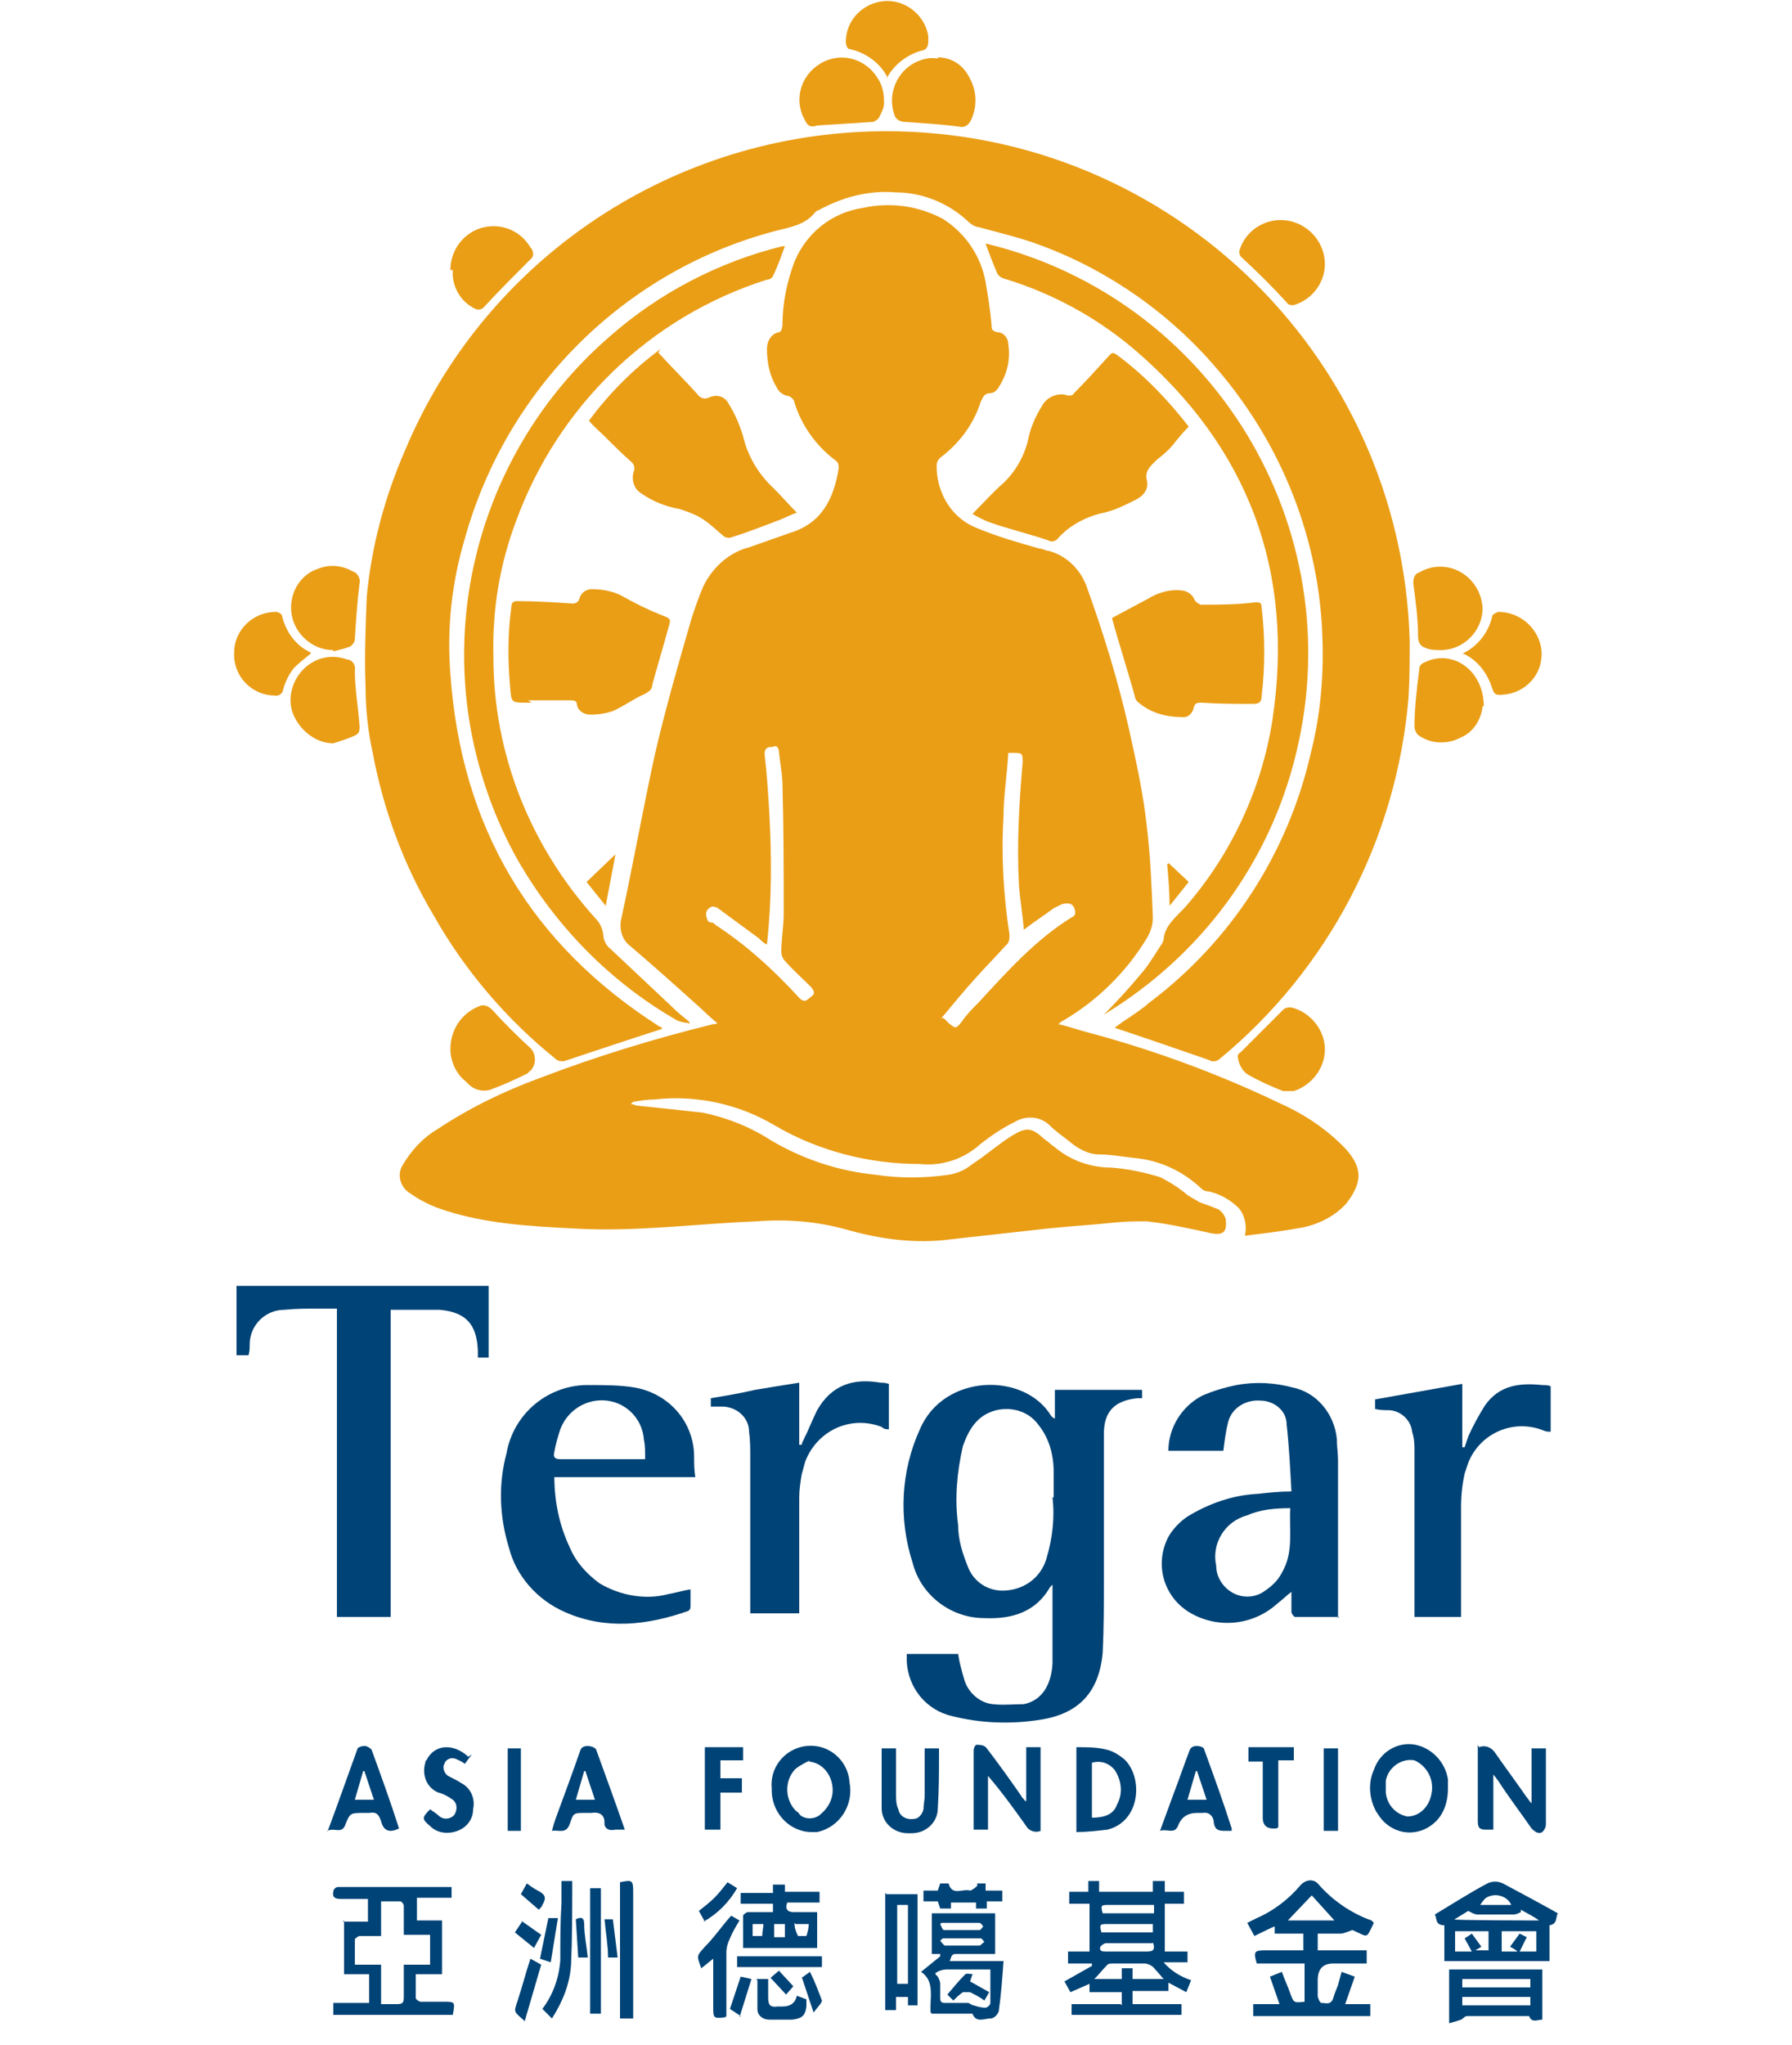 <svg xmlns="http://www.w3.org/2000/svg" width="150" viewBox="0 0 110.8 171.1">
  <defs>
    <style>
      .cls-1 {
        fill: #004376;
      }

      .cls-2 {
        fill: #ea9e16;
      }
    </style>
  </defs>

      <g>
        <path id="_路径_78" data-name="路径_78" class="cls-1" d="M56.1,138.4h4.5c.1.7.3,1.4.5,2.1.3,1.1,1.3,2,2.4,2.1.9.1,1.7,0,2.6,0,1.5-.3,2.3-1.6,2.4-3.4,0-2.1,0-4.2,0-6.3,0,0,0-.2,0-.3,0,0-.1.1-.2.2-1.2,2.1-3.2,2.7-5.5,2.6-2.8,0-5.3-1.9-6-4.6-1.2-3.7-1-7.7.6-11.2,2-4.7,8.8-4.8,11-1.1,0,0,.2.2.3.2v-2.4h7.3v.7c-.2,0-.3,0-.4,0-1.9.2-2.8,1.1-2.8,3,0,4.1,0,8.2,0,12.3,0,2,0,4-.1,6-.3,3.3-2,5.1-5.2,5.6-2.5.4-5,.3-7.4-.3-2.2-.5-3.7-2.4-3.8-4.6,0-.2,0-.4,0-.6M68.6,125.3c0-.7,0-1.4,0-2.1,0-1.5-.4-2.9-1.3-4-.8-1.1-2.2-1.5-3.5-1.2-1.6.4-2.3,1.6-2.8,3-.5,2.2-.7,4.4-.4,6.6,0,1.3.4,2.5.9,3.7.5,1.1,1.6,1.8,2.8,1.8,1.7,0,3.2-1,3.7-2.7.5-1.7.7-3.4.5-5.1"/>
        <path id="_路径_81" data-name="路径_81" class="cls-1" d="M13.1,135.3h-4.5v-25.8c-.5,0-1,0-1.5,0-1,0-1.9,0-2.9.1-1.6,0-2.9,1.3-2.9,2.9,0,.3,0,.6-.1.9H.2v-5.8h21.1v6h-.9c0-.2,0-.4,0-.6-.1-2.2-1-3.2-3.2-3.4-1.4,0-2.7,0-4.1,0v25.7Z"/>
        <path id="_路径_82" data-name="路径_82" class="cls-1" d="M92.5,135.3c-1.3,0-2.5,0-3.7,0-.1,0-.3-.3-.3-.4,0-.6,0-1.2,0-1.7-.4.3-.8.7-1.2,1-2,1.8-4.9,2.1-7.2.8-2.3-1.3-3.1-4.1-1.9-6.4.4-.7,1-1.3,1.6-1.7,1.8-1.1,3.8-1.8,5.9-1.9.9-.1,1.8-.2,2.8-.2-.1-1.9-.2-3.8-.4-5.6,0-1.2-1.1-2-2.2-2-1.2-.1-2.4.6-2.7,1.8-.2.8-.3,1.6-.4,2.4h-4.6c0-1.9,1.1-3.7,2.8-4.6.9-.4,1.9-.7,2.9-.9,1.6-.3,3.2-.2,4.7.2,2,.4,3.5,2.2,3.7,4.3,0,.6.1,1.2.1,1.8,0,4.2,0,8.4,0,12.7s0,.3,0,.5M88.4,126.2c-1.2,0-2.5.1-3.6.6-1.9.5-3,2.4-2.6,4.2,0,1.4,1.2,2.6,2.6,2.6.6,0,1.1-.2,1.5-.5.6-.4,1.1-.9,1.4-1.5,1-1.7.6-3.5.7-5.4"/>
        <path id="_路径_83" data-name="路径_83" class="cls-1" d="M26.8,123.5c0,2.1.4,4.1,1.3,6,.5,1.2,1.4,2.2,2.5,3,1.7,1,3.8,1.4,5.7.9.6-.1,1.2-.3,1.9-.4,0,.5,0,1,0,1.4,0,.1,0,.3-.2.4-3.4,1.2-6.9,1.6-10.3.1-2.3-1-4.1-3-4.7-5.4-.8-2.6-.9-5.3-.2-7.9.6-3.4,3.6-5.8,7-5.7,1.2,0,2.5,0,3.7.2,2.9.5,5,2.9,5,5.8,0,.5,0,1.1.1,1.7h-11.8ZM34.4,122c0-.6,0-1.1-.1-1.5-.1-1.7-1.4-3.1-3.1-3.3-1.7-.2-3.3.8-3.9,2.4-.2.6-.4,1.3-.5,1.9-.1.4,0,.6.5.6,1.7,0,3.5,0,5.2,0h1.9"/>
        <path id="_路径_87" data-name="路径_87" class="cls-1" d="M39.9,117.8v-.8c1.2-.2,2.4-.4,3.7-.7,1.2-.2,2.4-.4,3.7-.6v5.2h.2c0-.1.1-.3.2-.5.4-.8.7-1.6,1.1-2.4,1.2-2.1,3-2.7,5.3-2.3.2,0,.4,0,.7.1v3.8c-.2,0-.4,0-.6-.2-2.6-1-5.4.3-6.4,2.9-.1.4-.2.7-.3,1.1-.1.6-.2,1.3-.2,1.9,0,3,0,6,0,9v.7h-4.1v-.7c0-4.1,0-8.3,0-12.4,0-.7,0-1.4-.1-2.1,0-1.1-.9-2-2.1-2.1h-1.1"/>
        <path id="_路径_88" data-name="路径_88" class="cls-1" d="M102.9,135.3h-4.1v-.7c0-4.4,0-8.7,0-13.1,0-.6,0-1.1-.2-1.7-.1-1-1-1.8-2-1.8-.3,0-.7,0-1.1-.1v-.8l7.3-1.3v5.3h.2c.1-.3.2-.6.3-.9.4-.9.9-1.8,1.4-2.6,1.2-1.7,2.9-1.9,4.8-1.7.2,0,.5,0,.7.1v3.8c-.2,0-.4,0-.6-.1-2.5-1-5.3.2-6.3,2.7-.1.3-.2.6-.3.9-.2.9-.3,1.8-.3,2.8,0,2.9,0,5.7,0,8.6v.6"/>
        <path id="_路径_90" data-name="路径_90" class="cls-1" d="M74.3,167.8v-1.1h-2.7v-.7c0,0-1.6.7-1.6.7l-.5-.9,2.3-1.3v-.2h-2v-1h1.8v-4h-1.7v-1h1.6c0-.3,0-.6,0-.9h.9v.9h4.5v-.9h1c0,.3,0,.5,0,.9h1.6v1h-1.6v4h1.9v.9h-2c.6.7,1.4,1.2,2.3,1.5l-.4,1-1.5-.8v.7h-3v1.1h4.1v.9h-9.2v-.9s4.1,0,4.1,0ZM77.9,165.7c-.3-.3-.5-.6-.8-.9-.2-.3-.6-.5-.9-.5-.9,0-1.7,0-2.6,0-.2,0-.4,0-.5.1-.4.4-.7.8-1.1,1.2h2.3c0-.3,0-.6,0-.9h.9v.9c0,0,2.6,0,2.6,0ZM76.9,162.6c-1.3,0-2.6,0-3.9,0-.2,0-.4.2-.5.3-.1.4.2.4.5.4,1.1,0,2.3,0,3.4,0,.6,0,.7-.2.5-.8M77,161h-3.9c-.6,0-.7,0-.5.7h4.3v-.7ZM77,159.4h-3.8c-.6,0-.7,0-.5.7h4.3v-.7Z"/>
        <path id="_路径_91" data-name="路径_91" class="cls-1" d="M95.4,160.9c-.7,1.4-.4,1.2-1.8.6-.3.1-.7.3-1,.3-.6,0-1.2,0-1.9,0v1.4h4.1v1.1h-2.8q-1.3,0-1.3,1.4c0,.4,0,.9,0,1.3,0,.2.2.6.3.6.4,0,.8.2,1-.4.1-.4.3-.8.4-1.1.1-.4.2-.7.3-1.1l1.1.4-.8,2.3h2.1v1h-9.8v-1h2.2l-.8-2.3,1-.4c.2.6.5,1.2.7,1.8.3.8.3.8,1.2.7v-3.2h-4c-.3-1-.2-1.1.7-1.1h3.2v-1.4h-2.4v-.6c-.1,0-1.7.8-1.7.8l-.6-1.1.8-.4c1.4-.6,2.7-1.6,3.7-2.8.4-.4,1-.5,1.4-.1,1.2,1.4,2.8,2.5,4.5,3.1,0,0,0,0,.1.1M92.1,160.7l-1.9-2.1-2,2.1h3.8Z"/>
        <path id="_路径_92" data-name="路径_92" class="cls-1" d="M9.1,160.8h2.1v-1.9c-.8,0-1.6,0-2.3,0-.5,0-.7-.2-.6-.6,0-.2.2-.4.4-.4,3.1,0,6.2,0,9.3,0,0,0,.1,0,.2,0v.9h-2.9v1.9h2.1v4.5h-2.2c0,.7,0,1.4,0,2,0,.1.3.3.4.3.6,0,1.3,0,1.9,0,1,0,1,0,.8,1.1h-10v-1h3v-2.4h-2.1v-4.5ZM12.3,164.3v3.4c.5,0,.9,0,1.3,0,.5,0,.6-.1.6-.6,0-.9,0-1.8,0-2.7h2.2v-2.5h-2.2c0-.8,0-1.6,0-2.4,0-.2-.2-.4-.3-.4-.5,0-1,0-1.6,0v2.9c-.7,0-1.2,0-1.8,0-.1,0-.4.2-.4.3,0,.7,0,1.4,0,2.1h2.2Z"/>
        <path id="_路径_93" data-name="路径_93" class="cls-1" d="M110.8,160.1c-.2.3,0,.9-.7,1,0,0,0,.3,0,.4v2.6h-8.8v-3c-.8,0-.6-.6-.8-.9,1.5-.9,2.9-1.8,4.4-2.6.4-.2.9-.2,1.3,0,1.5.8,3,1.6,4.6,2.5M102,160.6h0c0,.1,7.2.1,7.2.1h0c0-.1-1.5-.9-1.5-.9v.2c-.2.1-.4.2-.6.2-1,0-2,0-3,0-.3,0-.6-.2-.8-.3l-1.3.8M109.1,161.6h-3v1.7h1.3c0-.1-.6-.4-.6-.4l.8-1.1.6.3-.6,1.2h1.4v-1.7ZM105.1,161.6h-2.9v1.7h1.4l-.6-1.1.6-.4.8,1.1-.5.3h0c0,0,1.1,0,1.1,0v-1.7ZM106.9,159.4c-.3-.7-1.2-1-1.9-.7-.3.1-.5.4-.7.7h2.6Z"/>
        <path id="_路径_104" data-name="路径_104" class="cls-1" d="M58.3,168.4c-.1-1.2.4-2.6-.8-3.4l1.6-1.3v-.2c0,0-.7,0-.7,0v-3.4h5.3v3.4h-3.1c-.5,0-.5,0-.7.6h4.5c-.1,1.4-.2,2.8-.4,4.2-.1.3-.4.6-.7.6-.5,0-1.2.4-1.5-.4,0,0-.3,0-.5,0-1,0-1.9,0-2.9,0M58.7,165.2l.2.2c.1.2.2.4.2.6,0,.4,0,.8,0,1.2,0,.3.1.4.4.4.6,0,1.3,0,1.9,0,.2,0,.3.2.5.2.3.1.6.2,1,.2.1,0,.4-.2.4-.4,0-.9,0-1.8,0-2.8-1.2,0-2.4,0-3.6,0-.4,0-.7.1-1,.3M59.3,160.8l-.2.2c.1.2.2.5.3.5,1,0,2,0,3,0,.1,0,.2-.2.3-.3,0,0-.2-.3-.3-.3-1.1,0-2.1,0-3.2,0M59.3,162.2l-.2.2c.1.1.3.4.4.4,1,0,1.9,0,2.9,0,.1,0,.2-.2.4-.3-.1-.1-.2-.3-.3-.3-1.1,0-2.1,0-3.2,0"/>
        <path id="_路径_108" data-name="路径_108" class="cls-1" d="M49,158.2v1h-2.7c-.2.5,0,.8.5.8.6,0,1.3,0,2,0v3h-6.2c0-.9,0-1.8,0-2.7,0-.1.3-.3.4-.3.7,0,1.4,0,2.1,0v-.7s-2.7,0-2.7,0v-.9h2.7v-.7h1v.6c.1,0,2.9,0,2.9,0ZM46.9,160.9c0,.4.1.7.3,1.1,0,0,.6,0,.7,0,.1-.3.2-.7.2-1h-1.1ZM46.1,161h-.9v1.1h.9v-1.1ZM43.4,162c.3,0,.7,0,.8,0,0-.3.1-.7.1-1h-.9v1.1Z"/>
        <path id="_路径_109" data-name="路径_109" class="cls-1" d="M45,149.7c-.2-1.8,1.1-3.4,2.9-3.6,1.8-.2,3.4,1.1,3.6,2.9,0,0,0,0,0,.1.4,1.9-.8,3.8-2.7,4.2-.2,0-.4,0-.6,0-1.9-.1-3.3-1.8-3.2-3.7,0,0,0,0,0,0M48.2,147.3c-.4.2-.8.4-1.2.7-1,1-.9,2.7.1,3.6.1,0,.2.2.3.3.5.4,1.3.3,1.7-.1.6-.5,1-1.2,1-2,0-1.2-.8-2.3-2-2.4"/>
        <path id="_路径_110" data-name="路径_110" class="cls-1" d="M101.6,149.7c0,1-.3,2-1,2.7-1.2,1.2-3.1,1.3-4.4,0-.2-.2-.4-.5-.6-.8-.6-1.1-.7-2.4-.2-3.5.5-1.5,2-2.4,3.5-2.1,1.4.3,2.5,1.5,2.7,2.9,0,.2,0,.4,0,.7M96.4,149.7c0,0,0,.2,0,.3.1,1,.8,1.8,1.8,2,1,0,1.8-.8,2-1.8.3-1.2-.3-2.4-1.4-2.9-1.1-.2-2.2.6-2.4,1.7,0,.2,0,.4,0,.5"/>
        <path id="_路径_111" data-name="路径_111" class="cls-1" d="M101.7,169.2v-4.4h7.8v4.2c-.4,0-.9.3-1.1-.3,0,0-.2,0-.3,0-1.6,0-3.2,0-4.9,0-.2,0-.3.2-.5.3-.3.1-.6.2-1,.3M108.5,167.1h-5.7v.7h5.7v-.7ZM102.8,165.6v.7h5.7c0-.3,0-.5,0-.7h-5.7Z"/>
        <path id="_路径_112" data-name="路径_112" class="cls-1" d="M104.2,146.2c.5-.2,1,0,1.3.4.9,1.3,1.8,2.5,2.7,3.8.1.1.2.3.4.5v-4.6h1.2c0,.1,0,.3,0,.4,0,2,0,3.9,0,5.9,0,.3-.1.5-.3.7-.3.2-.6,0-.9-.3-.9-1.3-1.9-2.6-2.8-4-.1-.1-.2-.3-.4-.5v4.6c-.2,0-.4,0-.6,0-.5,0-.7-.1-.7-.7,0-1.9,0-3.9,0-5.8,0-.2,0-.4,0-.6"/>
        <path id="_路径_113" data-name="路径_113" class="cls-1" d="M66.3,150.7v-4.5h1.2v7c-.4.2-1,0-1.2-.4-1-1.4-2-2.8-3.2-4.2v4.5h-1.2c0-.1,0-.3,0-.5,0-2,0-4,0-6,0-.2,0-.4.2-.6.3,0,.7,0,.9.3,1,1.3,2,2.7,2.9,4,0,.1.2.2.3.4h.1"/>
        <path id="_路径_114" data-name="路径_114" class="cls-1" d="M70.5,146.2c.9,0,1.7,0,2.5.2.5.1,1,.4,1.5.8,1.6,1.5,1.4,5.2-1.4,5.9-.9.1-1.7.2-2.6.2v-7ZM71.8,152.1c.9,0,1.8-.2,2.1-1.1.5-.9.4-2-.2-2.9-.5-.6-1.2-.8-1.9-.6v4.5Z"/>
        <path id="_路径_115" data-name="路径_115" class="cls-1" d="M54.2,146.3h1.2c0,.2,0,.4,0,.6,0,1.1,0,2.1,0,3.2,0,.4,0,.9.2,1.3.1.6.7.9,1.3.8.4,0,.7-.4.8-.8,0-.4.1-.8.1-1.1,0-1.1,0-2.3,0-3.4v-.6h1.2c0,.1,0,.3,0,.4,0,1.5,0,3.1-.1,4.6,0,1.2-1,2.1-2.2,2.1,0,0-.2,0-.3,0-1.2,0-2.2-.9-2.2-2.1,0,0,0,0,0,0,0-1.6,0-3.2,0-4.9"/>
        <path id="_路径_116" data-name="路径_116" class="cls-1" d="M32.5,153.1c-.2,0-.4,0-.6,0-.4.1-.8,0-.9-.4,0,0,0-.2,0-.2,0-.7-.5-.9-1.1-.8-.2,0-.3,0-.5,0-1,0-1,0-1.3.9-.3.9-.9.5-1.5.6.1-.4.2-.7.3-1,.7-1.9,1.4-3.8,2.1-5.8.1-.2.3-.3.6-.3.2,0,.6.1.7.3.8,2.2,1.6,4.4,2.4,6.7M30.2,150.6l-.8-2.4h-.1s-.7,2.4-.7,2.4h1.6Z"/>
        <path id="_路径_117" data-name="路径_117" class="cls-1" d="M7.8,153.3c.9-2.4,1.7-4.7,2.5-6.9,0-.2.4-.3.6-.3.2,0,.4.1.6.3.8,2.2,1.6,4.4,2.3,6.6-.8.4-1.3.2-1.5-.6-.2-.6-.4-.8-1-.7-.1,0-.2,0-.4,0-1.2,0-1.2,0-1.6,1-.3.8-.9.2-1.5.5M10.9,148.2h-.1s-.7,2.4-.7,2.4h1.6l-.8-2.4"/>
        <path id="_路径_118" data-name="路径_118" class="cls-1" d="M83.5,153.2c-.2,0-.3,0-.5,0-.5,0-.9,0-1-.7,0-.5-.4-.9-.9-.8,0,0-.2,0-.3,0,0,0-.2,0-.2,0q-1.2,0-1.6,1.1c-.3.7-.9.2-1.5.4l1.1-3c.5-1.3.9-2.5,1.4-3.8.1-.2.3-.3.6-.3.2,0,.6.1.6.3.8,2.2,1.6,4.4,2.3,6.6,0,0,0,.1,0,.2M81.4,150.6l-.8-2.4h-.1s-.7,2.4-.7,2.4h1.6Z"/>
        <path id="_路径_119" data-name="路径_119" class="cls-1" d="M54.6,158.5c.1,0,.2,0,.3,0h2.3v9.3h-.8v-.7h-1v1.1h-.9v-9.8ZM56.4,159.4h-.9v6.6h.9v-6.6Z"/>
        <path id="_路径_120" data-name="路径_120" class="cls-1" d="M19.9,146.8l-.6.8c-.2-.2-.5-.3-.7-.4-.4-.2-.9,0-1,.4-.2.3,0,.8.3,1,0,0,0,0,0,0,.4.2.8.4,1.1.6.8.4,1.2,1.3,1,2.2,0,.8-.5,1.5-1.3,1.8-.8.3-1.7.2-2.3-.4-.7-.6-.7-.7,0-1.4.3.2.6.4.8.6.4.3.9.2,1.2-.1,0,0,0,0,0,0,.3-.4.3-1-.1-1.3-.4-.3-.8-.5-1.2-.6-1-.4-1.4-1.5-1.1-2.5,0,0,0-.2.1-.2.6-1.3,2.2-1.5,3.5-.3"/>
        <path id="_路径_121" data-name="路径_121" class="cls-1" d="M40.6,153.1h-1.2v-6.9h3.2v1.1h-1.9v1.5h1.8v1.2h-1.8v3.1Z"/>
        <path id="_路径_122" data-name="路径_122" class="cls-1" d="M33.3,168.9h-1v-11.4c1-.2,1.1-.2,1.1.8,0,3.3,0,6.7,0,10,0,.2,0,.4,0,.6"/>
        <path id="_路径_123" data-name="路径_123" class="cls-1" d="M86.2,147.4h-1.3v-1.2h3.8v1.1h-1.3v5.6c0,0-.1.1-.2.1q-1.1.1-1.1-.9v-4.8"/>
        <path id="_路径_124" data-name="路径_124" class="cls-1" d="M26.6,168.9l-.8-.8c.9-1.2,1.4-2.6,1.5-4.1,0-1.6,0-3.2.1-4.8,0-.6,0-1.2,0-1.8h.9c0,.1,0,.2,0,.3,0,2.2,0,4.5-.1,6.7-.1,1.6-.7,3.1-1.6,4.5"/>
        <path id="_路径_125" data-name="路径_125" class="cls-1" d="M41.1,168.8c-.9.1-1,.1-1-.7v-4.2l-1,.8c-.4-1.1-.4-1,.3-1.8.8-.8,1.4-1.7,2.2-2.6l.7.4c-.3.5-.6,1-.8,1.5-.2.4-.3.8-.3,1.2,0,1.8,0,3.5,0,5.3"/>
        <rect id="_矩形_187" data-name="矩形_187" class="cls-1" x="29.8" y="158" width=".9" height="10.5"/>
        <path id="_路径_126" data-name="路径_126" class="cls-1" d="M59.1,157.6h.7c.3,1.1,1.2.4,1.8.6.1,0,.4-.2.6-.4v-.2c0,0,.7,0,.7,0v.6h1.4v.9h-1.3v.6h-.9v-.5h-2.1v.5h-.9l-.2-.6h-1.2v-.9h1.2l.2-.6"/>
        <rect id="_矩形_188" data-name="矩形_188" class="cls-1" x="91.2" y="146.3" width="1.2" height="6.9"/>
        <rect id="_矩形_189" data-name="矩形_189" class="cls-1" x="22.9" y="146.3" width="1.1" height="6.9"/>
        <rect id="_矩形_190" data-name="矩形_190" class="cls-1" x="42.1" y="163.7" width="7.1" height=".9"/>
        <path id="_路径_127" data-name="路径_127" class="cls-1" d="M43.7,165.6h1c0,.5,0,1,0,1.5,0,.6.1.9.8.8.1,0,.3,0,.4,0q1,0,1.2-.9l.8.3c0,.2,0,.4,0,.6-.1.8-.4,1-1.2,1.1-.6,0-1.3,0-1.9,0-.5,0-1-.3-1-.9,0,0,0-.1,0-.2,0-.7,0-1.4,0-2.2"/>
        <path id="_路径_128" data-name="路径_128" class="cls-1" d="M24.3,169.1c-.9-.8-.9-.7-.6-1.6.4-1.2.7-2.4,1.1-3.6l.9.5-1.4,4.8"/>
        <path id="_路径_130" data-name="路径_130" class="cls-1" d="M39.4,160.8l-.5-.9c.5-.4.9-.7,1.3-1.1s.7-.8,1.1-1.3l.8.5c-.7,1.2-1.6,2.1-2.8,2.8"/>
        <g id="_组_585-2" data-name="组_585-2">
          <path id="_路径_76" data-name="路径_76" class="cls-2" d="M41,86.1c-.7-.6-1.3-1.1-1.8-1.6-2-1.8-4-3.6-6-5.3-.7-.5-1-1.4-.8-2.3,1-4.6,1.8-9.1,2.8-13.7.9-3.9,2-7.7,3.1-11.5.3-.9.6-1.8,1-2.7.8-1.6,2.2-2.8,3.8-3.2,1.1-.4,2.3-.8,3.4-1.2,2.7-.8,3.7-2.9,4.1-5.4,0-.3,0-.5-.3-.7-1.6-1.2-2.8-2.9-3.4-4.8,0-.3-.4-.6-.7-.6-.3-.1-.6-.3-.8-.7-.6-1-.8-2.1-.8-3.2,0-.7.4-1.3,1-1.4.2,0,.3-.4.3-.7,0-1.8.4-3.6,1-5.2,1-2.4,3.1-4.1,5.7-4.5,2.3-.5,4.6-.2,6.7.9,1.9,1.2,3.2,3.1,3.6,5.3.2,1.2.4,2.4.5,3.6,0,.3,0,.5.5.6.5,0,.9.5.9,1,.2,1.3-.1,2.5-.8,3.6-.1.2-.4.5-.7.5-.5,0-.6.3-.8.7-.6,1.9-1.8,3.5-3.4,4.7-.2.2-.3.4-.3.7,0,2.3,1.3,4.4,3.4,5.2,1.7.7,3.4,1.2,5.2,1.7.3,0,.5.2.8.2,1.5.4,2.7,1.6,3.2,3.1,1.4,3.9,2.6,7.8,3.5,11.8.6,2.7,1.2,5.4,1.5,8.2.3,2.5.4,5,.5,7.6,0,.6-.2,1.2-.5,1.7-1.7,2.8-4.1,5.2-7,6.9-.2.1-.3.2-.4.3.9.2,1.7.5,2.5.7,5.6,1.5,11,3.5,16.2,6,2,.9,3.9,2.2,5.4,3.8,1.4,1.6,1.3,2.8,0,4.5-.9,1-2.2,1.7-3.6,2-1.6.3-3.2.5-4.9.7.2-.8,0-1.7-.5-2.3-.7-.7-1.6-1.2-2.5-1.4-.3,0-.5-.1-.7-.3-1.5-1.4-3.4-2.3-5.5-2.5-1-.1-2-.3-3-.3-.9,0-1.8-.5-2.5-1.1-.5-.4-1.1-.8-1.6-1.3-.8-.8-2-.9-3-.3-1,.5-1.9,1.1-2.8,1.8-1.4,1.3-3.3,1.9-5.1,1.7-4.3,0-8.5-1.1-12.1-3.2-3-1.8-6.6-2.6-10.1-2.2-.6,0-1.2.1-1.8.2,0,0,0,0-.2.2.1,0,.3,0,.4.1,1.9.2,3.8.4,5.6.6,2,.4,4,1.2,5.7,2.3,2.7,1.6,5.7,2.6,8.8,2.9,2,.3,4,.3,6.1,0,.7-.1,1.4-.4,2-.9,1.1-.7,2.1-1.6,3.2-2.3,1.3-.8,1.7-.8,2.8.2.3.2.6.5.9.7,1.3,1.1,3,1.7,4.7,1.7,1.4.1,2.8.4,4.1.8.8.4,1.6.9,2.3,1.5.3.2.7.4,1,.6.6.2,1.1.4,1.6.6.3.2.5.5.6.8.1,1-.1,1.4-1.2,1.2-1.8-.4-3.6-.8-5.4-1-.9,0-1.8,0-2.7.1-1.9.2-3.7.3-5.6.5-2.7.3-5.4.6-8.1.9-2.9.4-5.9,0-8.7-.8-2.5-.7-5-.9-7.6-.7-5.1.2-10.1.9-15.2.6-3.9-.2-7.7-.4-11.4-1.7-.8-.3-1.6-.7-2.3-1.2-.9-.5-1.2-1.6-.7-2.4,0,0,0,0,0,0,.7-1.2,1.7-2.3,2.9-3,2.7-1.8,5.6-3.2,8.6-4.3,4.7-1.8,9.6-3.3,14.5-4.5.1,0,.3,0,.6-.2M59.4,85.2c.2.2.3.3.4.4.6.5.6.5,1.1-.1.4-.6.9-1.1,1.4-1.6,2.4-2.6,4.8-5.3,7.9-7.2.1,0,.2-.2.2-.3,0-.4-.2-.8-.6-.8-.2,0-.4,0-.6.1-.2.1-.4.2-.6.3-.8.6-1.6,1.1-2.5,1.8-.1-1.3-.3-2.4-.4-3.6-.2-3.5,0-6.9.3-10.4,0-.7,0-.8-.7-.8-.1,0-.3,0-.5,0-.1,1.8-.4,3.6-.4,5.3-.2,3.3,0,6.7.5,9.9,0,.3,0,.7-.3.9-.8.9-1.7,1.8-2.5,2.7-1,1.1-1.9,2.2-2.9,3.4M44.5,79c-.3-.2-.5-.4-.6-.5-1.1-.8-2.3-1.7-3.4-2.5-.1-.1-.5-.2-.6-.1-.4.2-.5.6-.3,1,0,.2.2.3.4.3.1,0,.2.1.3.2,2.6,1.7,4.9,3.8,7,6.1.5.5.7.1,1-.1.4-.3.2-.5,0-.8-.7-.7-1.5-1.4-2.2-2.2-.2-.2-.3-.5-.3-.8,0-1,.2-2.1.2-3.1,0-3.6,0-7.1-.1-10.7,0-1-.2-1.9-.3-2.9,0-.3-.2-.6-.5-.4-.3,0-.7,0-.7.6.2,1.7.3,3.3.4,5,.2,3.6.2,7.3-.2,10.9"/>
          <path id="_路径_77" data-name="路径_77" class="cls-2" d="M35.8,86.1c-2.8.9-5.5,1.8-8.2,2.7-.3,0-.5,0-.7-.2-4.1-3.3-7.6-7.4-10.2-12-2.5-4.2-4.2-8.8-5.1-13.6-.4-1.8-.6-3.7-.6-5.5-.1-2.5,0-5.1.1-7.6.4-4.2,1.5-8.3,3.2-12.2,6.6-15.8,21.9-26.2,39-26.7,24.2-.7,44.4,18.3,45.1,42.6,0,1.6,0,3.2-.1,4.8-1,11.8-6.7,22.7-15.8,30.2-.2.2-.6.3-.9.1-2.6-.9-5.2-1.8-7.9-2.7.9-.7,2-1.3,2.9-2.1,6.8-5.1,11.6-12.5,13.5-20.8.8-3.1,1.1-6.3,1-9.5-.2-8.4-3.4-16.4-8.8-22.7-3.9-4.6-9-8.2-14.6-10.3-1.8-.7-3.6-1.1-5.4-1.6-.3,0-.7-.3-.9-.5-1.6-1.5-3.8-2.4-6-2.4-2.3-.2-4.5.4-6.5,1.5-.1,0-.2.1-.3.2-.8,1-2,1.2-3.2,1.5-12.7,3.3-22.6,13.2-26.1,25.8-1.1,3.7-1.5,7.5-1.2,11.3.9,12.8,6.7,22.6,17.5,29.5,0,0,.1,0,.2.1"/>
          <path id="_路径_79" data-name="路径_79" class="cls-2" d="M38,85.6c-.3,0-.6-.1-.9-.2-5.6-3.2-10.2-7.9-13.4-13.5-1.9-3.4-3.2-7.1-3.9-10.9-2.2-12.3,2.3-24.8,11.7-32.9,4.1-3.6,9.1-6.2,14.4-7.5,0,0,.1,0,.2,0-.3.8-.6,1.7-1,2.5-.1.2-.3.3-.5.3-9.8,3.1-17.5,10.6-21,20.2-1.4,3.7-2,7.5-1.9,11.4,0,8.1,3.1,15.8,8.5,21.8.4.4.6.8.7,1.4,0,.4.2.9.6,1.2,1.7,1.6,3.4,3.2,5.1,4.8.5.5,1,.9,1.5,1.3v.2"/>
          <path id="_路径_80" data-name="路径_80" class="cls-2" d="M63,20.4c18.9,4.6,30.5,23.7,25.9,42.6-2.2,9.2-8,17-16.1,21.9,1-1,2.1-2.2,3.1-3.4.7-.8,1.2-1.7,1.8-2.6,0,0,.1-.2.1-.3.1-1.2,1.1-1.9,1.9-2.8,3.8-4.4,6.3-9.8,7.2-15.5,1.9-12.5-2-22.9-11.6-31.1-3.2-2.7-6.9-4.7-10.9-5.9-.3-.1-.5-.3-.6-.6-.3-.7-.6-1.5-.9-2.3"/>
          <path id="_路径_84" data-name="路径_84" class="cls-2" d="M61.9,42.9c.9-.9,1.6-1.7,2.4-2.4,1.1-1,1.9-2.4,2.2-3.9.2-.9.6-1.8,1.1-2.6.4-.8,1.4-1.2,2.2-.9.2,0,.4,0,.5-.2,1-1,1.9-2,2.9-3.1.2-.2.3-.4.7-.1,2.3,1.7,4.3,3.8,6,6-.5.5-.9,1-1.3,1.5s-.9.9-1.4,1.3c-.5.5-1,.9-.8,1.7.2.8-.4,1.4-1.1,1.7-.8.4-1.6.8-2.5,1-1.4.3-2.8,1-3.8,2.1-.2.3-.6.4-.9.2-1.5-.5-3.1-.9-4.6-1.4-.6-.2-1.2-.5-1.7-.8"/>
          <path id="_路径_85" data-name="路径_85" class="cls-2" d="M35.5,29.5c1.1,1.2,2.2,2.3,3.2,3.4.3.4.6.6,1.2.3.6-.2,1.2,0,1.5.6.5.8.9,1.7,1.2,2.7.4,1.7,1.3,3.2,2.6,4.4.6.6,1.2,1.3,1.9,2-.6.2-1.1.5-1.7.7-1.3.5-2.6,1-3.9,1.4-.2,0-.4,0-.6-.2-.6-.5-1.2-1.1-1.9-1.5-.5-.3-1.1-.5-1.7-.7-1.1-.2-2.2-.6-3.2-1.3-.7-.4-.9-1.3-.6-2,0-.2,0-.4-.2-.6-.8-.7-1.5-1.4-2.3-2.2-.4-.4-.9-.8-1.3-1.3,1.7-2.3,3.7-4.3,6-6"/>
          <path id="_路径_86" data-name="路径_86" class="cls-2" d="M24.9,58.8h-.4c-1.3,0-1.3,0-1.4-1.3-.2-2.2-.2-4.5.1-6.7,0-.4.2-.5.5-.5,1.5,0,3.1.1,4.6.2.3,0,.5-.1.6-.4,0,0,0,0,0,0,.1-.5.6-.8,1-.8,1,0,2,.2,2.8.7.9.5,1.9,1,2.9,1.4,1,.4,1,.3.7,1.3-.4,1.5-.9,3.1-1.3,4.6,0,.4-.3.6-.7.8-.9.4-1.7,1-2.6,1.4-.6.2-1.2.3-1.9.3-.5,0-1-.3-1.1-.8,0-.4-.3-.4-.6-.4-1.2,0-2.3,0-3.5,0h0"/>
          <path id="_路径_89" data-name="路径_89" class="cls-2" d="M73.5,51.7l3-1.6c.8-.5,1.8-.8,2.7-.7.5,0,1,.3,1.2.8.1.2.3.3.5.4,1.5,0,3,0,4.6-.2.3,0,.5,0,.5.4.3,2.5.3,5,0,7.5,0,.5-.3.6-.7.6-1.4,0-2.8,0-4.3-.1-.4,0-.6,0-.7.5-.1.4-.5.8-1,.7-1.4,0-2.7-.4-3.7-1.3-.1-.1-.2-.3-.2-.4-.6-2.2-1.3-4.3-1.9-6.5,0,0,0,0,0,0"/>
          <path id="_路径_94" data-name="路径_94" class="cls-2" d="M91.3,22.1c0,1.5-1,2.9-2.5,3.4-.3.1-.6,0-.7-.2-1.2-1.3-2.4-2.5-3.7-3.7-.3-.2-.3-.6-.2-.8.6-1.7,2.4-2.7,4.2-2.3,1.7.4,2.9,1.9,2.9,3.6"/>
          <path id="_路径_95" data-name="路径_95" class="cls-2" d="M91.3,87.8c0,1.6-1.1,3-2.6,3.5-.3,0-.6,0-.9,0-1-.4-1.9-.8-2.8-1.3-.6-.3-.9-.9-1-1.6,0-.1.1-.3.2-.3,1.2-1.2,2.4-2.4,3.6-3.6.2-.2.4-.2.7-.2,1.6.4,2.8,1.9,2.8,3.5"/>
          <path id="_路径_96" data-name="路径_96" class="cls-2" d="M18.1,87.8c0-1.6.9-3,2.4-3.6.4-.2.8,0,1.1.3,1,1.1,2.1,2.2,3.2,3.2.5.5.5,1.4,0,1.9,0,0-.2.1-.2.2-1,.5-2.1,1-3.2,1.4-.8.2-1.5-.1-2-.7-.8-.6-1.3-1.7-1.3-2.7"/>
          <path id="_路径_97" data-name="路径_97" class="cls-2" d="M58.9,4.8c1.2,0,2.2.7,2.7,1.8.6,1.1.6,2.5,0,3.6-.2.3-.5.5-.9.4-1.5-.2-3.1-.3-4.6-.4-.3,0-.7-.2-.8-.5-.7-1.8.2-3.9,2-4.6.5-.2,1-.3,1.6-.2"/>
          <path id="_路径_98" data-name="路径_98" class="cls-2" d="M104.5,59.1c-.1,1.1-.8,2.2-1.8,2.6-1.1.6-2.5.6-3.6-.2-.2-.2-.3-.5-.3-.7,0-1.6.2-3.2.4-4.8,0-.3.2-.5.5-.6,2.3-1.1,4.9.7,4.9,3.7"/>
          <path id="_路径_99" data-name="路径_99" class="cls-2" d="M104.5,50.9c0,1.9-1.6,3.5-3.5,3.5-.4,0-.9,0-1.3-.2-.4-.1-.6-.5-.6-.9,0-1.5-.2-3-.4-4.5,0-.4.1-.8.5-.9,1.7-1,3.8-.4,4.8,1.3.3.5.5,1.2.5,1.8"/>
          <path id="_路径_100" data-name="路径_100" class="cls-2" d="M48.8,10.5c-.6.2-.8,0-1-.4-1-1.7-.4-3.8,1.3-4.8,1.7-1,3.8-.4,4.8,1.3.4.6.5,1.3.5,2,0,.4-.2.8-.4,1.2-.1.2-.3.3-.5.4-1.6.1-3.1.2-4.7.3"/>
          <path id="_路径_101" data-name="路径_101" class="cls-2" d="M8.3,62.2c-1.4,0-2.7-1-3.3-2.3-.6-1.3-.2-2.9.8-3.9,1-1,2.4-1.3,3.7-.8.4,0,.7.5.6.9,0,1.6.3,3.1.4,4.7,0,.3,0,.5-.3.7-.6.3-1.3.5-1.9.7"/>
          <path id="_路径_102" data-name="路径_102" class="cls-2" d="M8.3,54.4c-1.5,0-2.8-1-3.3-2.3-.7-1.8.2-3.9,2-4.5,1-.4,2-.3,2.9.2.4.1.7.6.6,1-.2,1.6-.3,3.1-.4,4.7,0,.2-.2.5-.4.6-.5.2-1,.3-1.4.4"/>
          <path id="_路径_103" data-name="路径_103" class="cls-2" d="M18.1,22.6c0-1.6,1-3,2.5-3.5,1.6-.5,3.3.1,4.2,1.6.3.3.3.8,0,1,0,0,0,0,0,0-1.3,1.3-2.6,2.6-3.8,3.9-.2.3-.6.4-.9.2,0,0,0,0,0,0-1.2-.6-1.9-1.9-1.8-3.2"/>
          <path id="_路径_105" data-name="路径_105" class="cls-2" d="M102.8,54.7c1.3-.6,2.2-1.8,2.5-3.1,0-.2.3-.3.5-.4,1.8,0,3.3,1.3,3.6,3,.3,1.9-1,3.6-2.9,3.9-1,.1-1,.1-1.3-.8-.4-1.1-1.2-2.1-2.3-2.6"/>
          <path id="_路径_106" data-name="路径_106" class="cls-2" d="M6.4,54.7c-.5.4-1,.8-1.4,1.2-.4.5-.7,1.1-.9,1.8,0,.3-.4.6-.7.5-1.9,0-3.5-1.6-3.4-3.6,0-1.9,1.6-3.4,3.5-3.4.2,0,.5.2.5.3.3,1.3,1.1,2.5,2.4,3.1"/>
          <path id="_路径_107" data-name="路径_107" class="cls-2" d="M54.7,6.5c-.6-1.2-1.8-2.1-3.2-2.4-.2,0-.3-.4-.3-.6,0-1.8,1.4-3.2,3.1-3.4,1.8-.2,3.5,1.1,3.8,2.9,0,.2,0,.4,0,.5,0,.3-.1.6-.4.7-1.3.3-2.5,1.2-3.1,2.4"/>
          <path id="_路径_129" data-name="路径_129" class="cls-2" d="M31.9,71.6l-.8,4.2-1.6-2,2.4-2.3"/>
          <path id="_路径_131" data-name="路径_131" class="cls-2" d="M78.2,72.2l1.7,1.6-1.6,2c0-1.2-.1-2.3-.2-3.5h.1"/>
        </g>
        <path id="_路径_132" data-name="路径_132" class="cls-1" d="M26.3,160.5h.8c0,0-.6,3.7-.6,3.7l-.9-.3.7-3.4"/>
        <path id="_路径_133" data-name="路径_133" class="cls-1" d="M42.4,168.7l-.9-.6.9-2.7.9.2-1,3.2"/>
        <path id="_路径_134" data-name="路径_134" class="cls-1" d="M47.5,165.5l.7-.5c.4.8.7,1.6,1,2.4,0,.2-.4.6-.7,1l-1-3"/>
        <path id="_路径_135" data-name="路径_135" class="cls-1" d="M28.6,160.6c.4-.2.7-.2.7.4,0,.9.2,1.8.3,2.8h-.8c0,0-.2-3.2-.2-3.2"/>
        <path id="_路径_136" data-name="路径_136" class="cls-1" d="M32.1,163.8h-.8c0-1-.2-2.1-.3-3.2h.7c0,0,.4,3.2.4,3.2"/>
        <path id="_路径_137" data-name="路径_137" class="cls-1" d="M24,160.7l1.7,1.2-.6,1.1-1.6-1.3.6-.9"/>
        <path id="_路径_138" data-name="路径_138" class="cls-1" d="M25.5,159.8l-1.5-1.3.5-.9c.4.3.7.5,1.1.7.5.3.5.6.2,1.1,0,.1-.2.3-.3.4"/>
        <path id="_路径_139" data-name="路径_139" class="cls-1" d="M46.9,166.1l-.7.8-1.3-1.4.7-.6,1.2,1.3"/>
        <path id="_路径_140" data-name="路径_140" class="cls-1" d="M61.8,165.2l-.2.6,1.6.9-.4.7c-.4-.3-.8-.5-1.2-.7-.2,0-.4,0-.6,0-.3.2-.6.5-.8.7l-.5-.5c.5-.6,1-1.2,1.5-1.7.1-.1.5,0,.8,0"/>
      </g>

</svg>